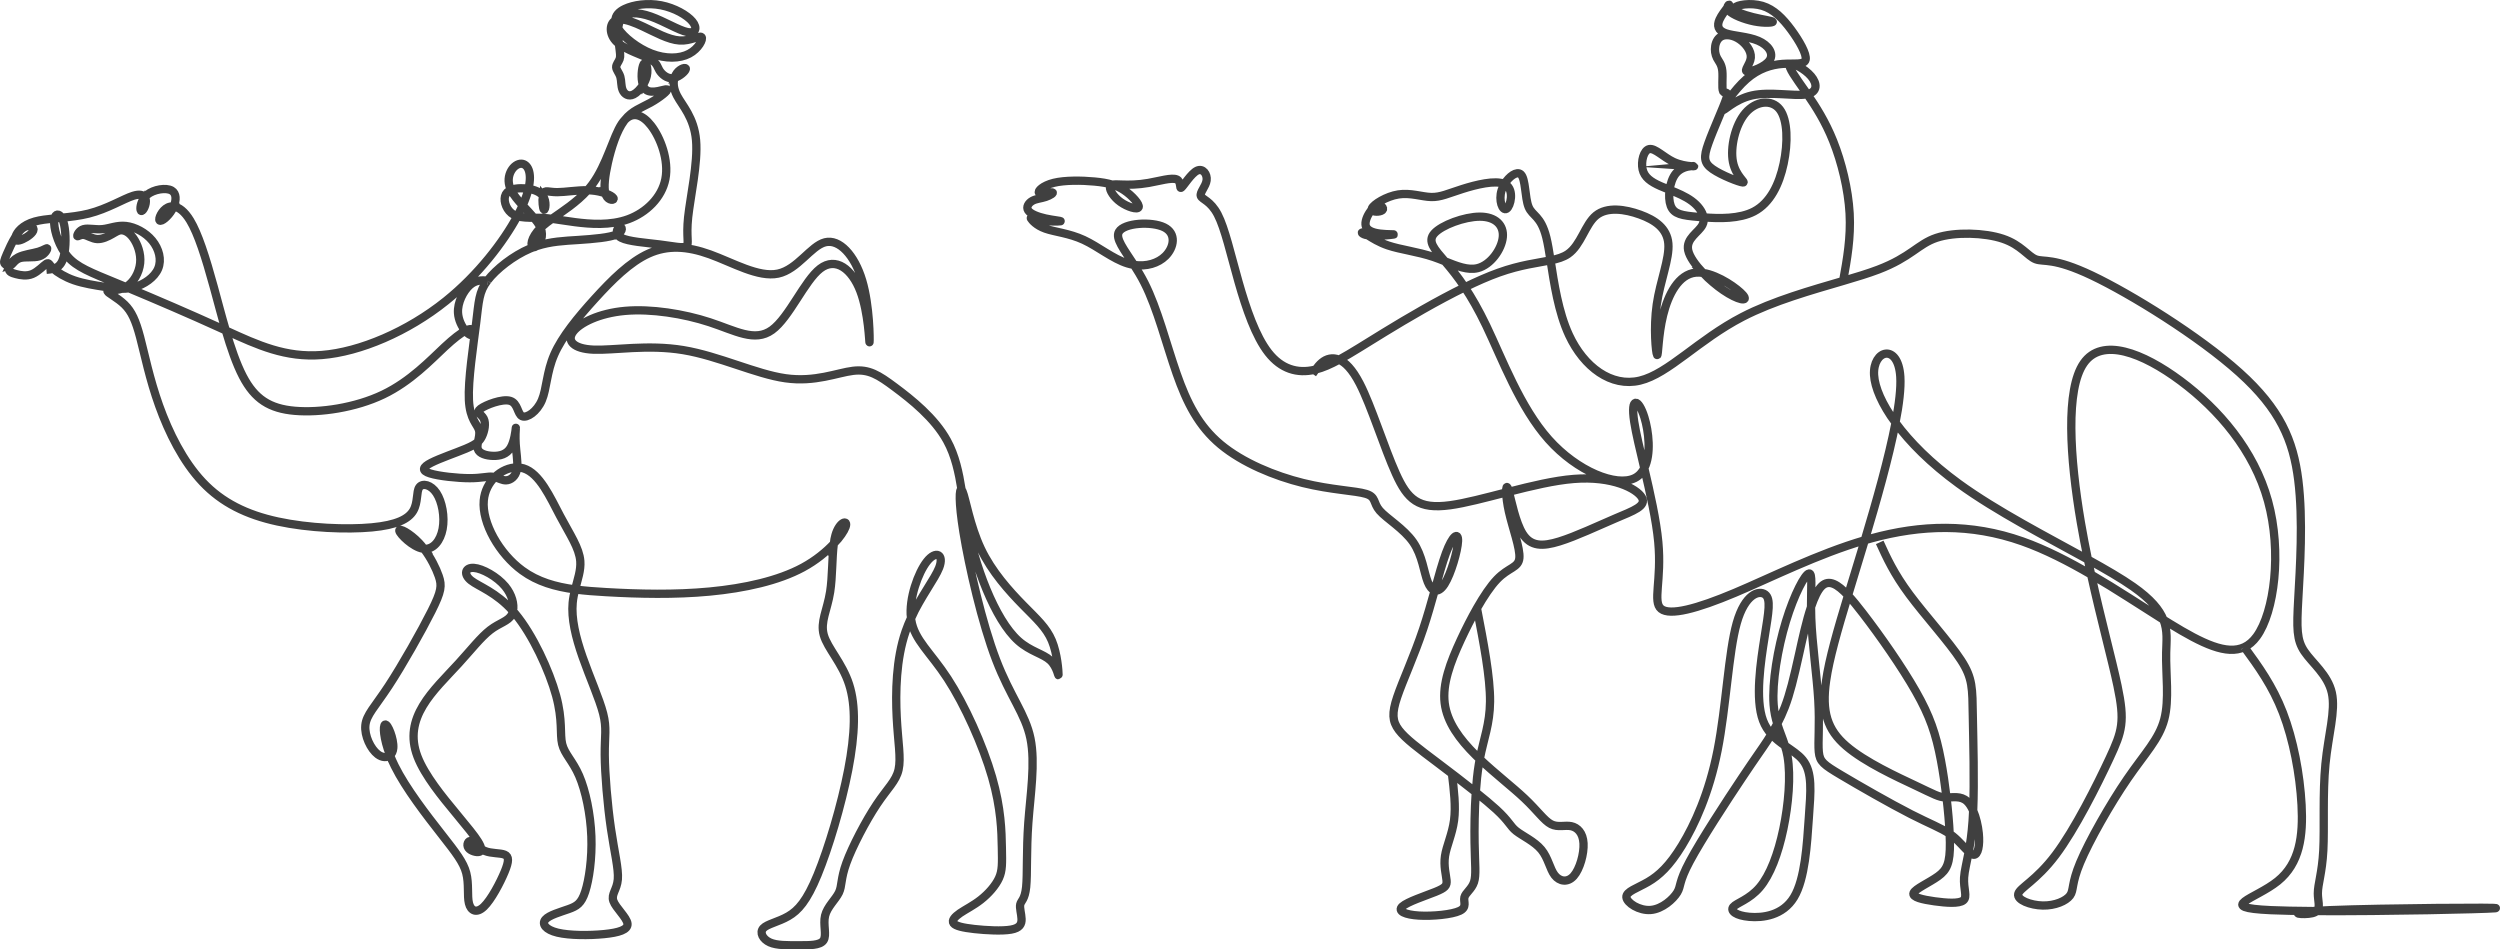 <svg width="603" height="229" viewBox="0 0 603 229" fill="none" xmlns="http://www.w3.org/2000/svg">
<path d="M541.33 156.073C541.334 156.078 541.338 156.083 541.341 156.088M541.341 156.088C544.745 160.749 548.141 165.411 550.639 171.891C553.14 178.378 554.736 186.691 555.138 194.142C555.534 201.599 554.736 208.205 549.38 212.529C544.023 216.854 534.103 218.902 547.724 219.531C550.364 219.652 553.888 219.719 557.878 219.747M541.341 156.088C537.119 158.072 531.257 155.282 523.39 150.449C522.875 150.132 522.352 149.807 521.82 149.475M541.341 156.088C542.44 155.572 543.428 154.732 544.311 153.521C548.588 147.658 550.411 133.085 547.046 120.849C543.682 108.606 535.134 98.706 525.957 91.878C516.78 85.05 506.974 81.289 502.589 87.608C498.199 93.926 499.224 110.319 501.905 126.03C502.421 129.049 502.997 132.043 503.604 134.971M557.878 219.747C558.176 219.749 558.476 219.751 558.78 219.753M557.878 219.747C558.179 219.726 558.503 219.705 558.849 219.684M557.878 219.747C550.973 220.234 555.624 220.766 557.699 220.268C558.191 220.151 558.538 219.976 558.78 219.753M558.78 219.753C575.356 219.844 599.191 219.299 601.76 219.076C605.011 218.788 574.343 219.016 561.915 219.531C560.735 219.58 559.719 219.631 558.849 219.684M558.78 219.753C558.804 219.73 558.827 219.707 558.849 219.684M558.849 219.684C559.681 218.806 559.066 217.249 559.066 215.488C559.066 213.212 560.092 210.595 560.38 205.126C560.668 199.664 560.206 191.351 560.896 184.295C561.58 177.234 563.403 171.43 562.437 167.105C561.466 162.781 557.705 159.936 555.827 157.145C553.944 154.354 553.944 151.623 554.346 144.393C554.742 137.164 555.546 125.437 554.346 115.818C553.146 106.199 549.955 98.682 540.155 89.859C530.354 81.037 513.937 70.909 504.587 66.465C495.236 62.027 492.956 63.278 491.019 62.542C489.082 61.799 487.486 59.068 483.096 57.588C478.705 56.109 471.526 55.881 467.081 57.361C462.637 58.84 460.921 62.027 452.998 65.045C450.648 65.94 447.753 66.82 444.564 67.759M444.564 67.759C436.997 69.986 427.777 72.546 420.279 76.431C409.62 81.954 402.435 90.147 395.543 91.8C388.645 93.453 382.035 88.554 378.443 80.816C375.867 75.263 374.845 68.251 373.991 62.797M444.564 67.759C444.562 67.769 444.56 67.779 444.558 67.788M444.564 67.759C445.51 62.54 446.453 57.32 446.13 51.467C445.8 45.609 444.205 39.123 442.153 33.996C440.269 29.291 437.999 25.739 435.917 22.717M373.991 62.797C373.653 60.645 373.342 58.735 372.972 57.253C371.659 52.018 369.607 52.132 368.696 49.91C367.784 47.688 368.012 43.136 366.812 42.052C365.857 41.193 363.999 42.535 362.88 44.382M373.991 62.797C375.697 62.447 377.09 62.031 378.209 61.26C381.34 59.098 382.317 54.145 384.962 51.982C387.613 49.82 391.944 50.443 395.567 51.755C399.184 53.066 402.093 55.055 402.405 58.726C402.716 62.404 400.437 67.752 399.609 73.442C398.782 79.138 399.406 85.17 399.693 85.625C399.981 86.08 399.921 80.953 401.151 75.976C402.375 70.993 404.882 66.153 409.014 65.758C409.571 65.705 410.158 65.732 410.759 65.823M373.991 62.797C370.911 63.431 366.814 63.85 361.48 65.758C358.969 66.656 356.182 67.883 353.295 69.292M362.88 44.382C362.594 44.853 362.356 45.358 362.194 45.867C361.396 48.371 362.422 50.988 363.388 50.365C364.359 49.742 365.271 45.867 363.214 44.561C363.11 44.495 362.998 44.435 362.88 44.382ZM362.88 44.382C360.659 43.376 355.975 44.556 352.729 45.586C349.31 46.664 347.487 47.58 345.208 47.52C342.928 47.46 340.193 46.436 337.284 46.897C334.375 47.352 331.298 49.287 330.902 50.257C330.852 50.38 330.845 50.488 330.872 50.581M330.872 50.581C331.058 51.219 332.865 51.162 333.41 50.712C334.033 50.197 333.008 49.173 331.814 49.802C331.502 49.964 331.178 50.239 330.872 50.581ZM330.872 50.581C330.003 51.553 329.277 53.072 329.361 54.127C329.475 55.552 331.07 56.121 332.894 56.349C334.717 56.576 336.768 56.462 336.085 56.576C335.401 56.69 331.982 57.031 330.159 56.804C330.092 56.795 330.027 56.786 329.964 56.776M329.964 56.776C328.32 56.519 328.139 55.794 328.959 56.181C329.205 56.294 329.54 56.507 329.964 56.776ZM329.964 56.776C331.018 57.447 332.621 58.469 334.777 59.2C337.8 60.224 341.903 60.679 345.777 61.991C346.698 62.302 347.606 62.662 348.498 63.019M348.498 63.019C351.358 64.163 354.049 65.275 356.436 64.668C359.573 63.871 362.194 60.116 362.476 57.211C362.764 54.306 360.706 52.258 356.946 52.258C353.185 52.258 347.715 54.306 345.945 56.301C344.231 58.233 346.002 60.109 348.498 63.019ZM348.498 63.019C348.578 63.112 348.659 63.207 348.74 63.302C350.086 64.88 351.612 66.759 353.295 69.292M353.295 69.292C354.891 71.693 356.628 74.681 358.487 78.557C362.308 86.523 366.638 98.251 373.536 105.995C380.434 113.733 389.893 117.495 394.283 115.327C395.321 114.815 396.076 113.973 396.604 112.926M353.295 69.292C346.656 72.533 339.493 76.739 333.949 80.133C329.378 82.928 325.91 85.172 322.979 86.763M396.604 112.926C398.312 109.545 397.667 104.029 396.622 100.641C395.255 96.202 393.204 95.406 394.169 101.725C394.585 104.442 395.56 108.474 396.604 112.926ZM396.604 112.926C397.989 118.828 399.496 125.467 399.981 130.755C400.839 140.033 398.554 145.154 400.665 146.861C402.776 148.568 409.272 146.861 418.449 142.992C427.211 139.298 438.418 133.627 449.782 130.301M449.782 130.301C450.32 130.144 450.858 129.991 451.396 129.845C463.308 126.599 475.28 126.144 487.822 130.582C493.337 132.533 498.961 135.432 504.376 138.585M449.782 130.301C452.558 121.026 455.583 110.422 457.204 101.966M449.782 130.301C449.656 130.723 449.53 131.142 449.405 131.558C448.098 135.907 446.862 139.918 445.745 143.605M504.376 138.585C510.637 142.231 516.616 146.218 521.82 149.475M504.376 138.585C504.115 137.394 503.857 136.188 503.604 134.971M504.376 138.585C506.757 149.444 509.413 159.121 510.741 165.416C512.564 174.065 511.88 176.341 508.857 182.834C505.834 189.32 500.478 200.023 495.805 206.228C491.133 212.434 487.138 214.14 486.796 215.62C486.455 217.099 489.759 218.351 492.722 218.411C495.686 218.471 498.307 217.327 499.278 216.021C500.25 214.71 499.566 213.23 501.731 208.055C503.897 202.874 508.917 193.992 513.134 187.847C517.35 181.702 520.769 178.288 522.023 173.502C523.276 168.723 522.365 162.571 522.479 157.397C522.539 154.644 522.889 152.166 521.82 149.475M521.82 149.475C520.877 147.1 518.828 144.559 514.501 141.518C511.68 139.536 507.888 137.34 503.604 134.971M503.604 134.971C493.876 129.592 481.614 123.323 472.431 116.644C465.692 111.743 460.612 106.619 457.204 101.966M457.204 101.966C453.924 97.488 452.194 93.446 452.026 90.459C451.684 84.367 457.838 82.66 458.354 90.86C458.527 93.616 458.062 97.49 457.204 101.966ZM445.745 143.605C443.162 152.132 441.21 158.929 440.456 164.177C439.376 171.687 440.744 176.018 445.302 179.941C449.861 183.87 457.616 187.398 462.061 189.5C466.505 191.608 467.645 192.291 469.24 192.345C469.325 192.348 469.412 192.349 469.499 192.349M445.745 143.605C443.213 140.889 441.139 139.718 439.43 141.345C438.449 142.279 437.586 144.137 436.819 146.41M445.745 143.605C446.839 144.779 448.019 146.241 449.291 147.891C453.508 153.36 458.756 160.87 462.115 166.788C465.48 172.706 466.961 177.036 468.155 183.409C468.671 186.154 469.135 189.28 469.499 192.349M469.499 192.349C471.053 192.349 472.969 191.906 474.429 193.255C475.004 193.785 475.507 194.593 475.927 195.548M469.499 192.349C469.872 195.489 470.141 198.569 470.258 201.122M475.927 195.548C476.632 197.154 477.101 199.176 477.278 200.994C477.566 203.899 477.104 206.288 476.024 206.174C475.692 206.14 475.301 205.868 474.853 205.458M475.927 195.548C475.89 196.417 475.845 197.251 475.79 198.041C475.577 201.104 475.215 203.504 474.853 205.458M475.927 195.548C476.23 188.348 475.951 178.811 475.844 172.771C475.73 165.997 475.844 163.608 472.995 159.223C470.146 154.839 464.328 148.466 460.567 143.399C456.807 138.332 455.097 134.577 453.388 130.822M474.853 205.458C473.843 204.533 472.547 202.901 471.01 201.676C470.766 201.482 470.516 201.299 470.258 201.122M474.853 205.458C474.347 208.189 473.84 210.051 473.739 211.643C473.565 214.38 474.591 216.315 473.565 217.165C472.539 218.016 469.462 217.788 466.613 217.393C463.764 216.991 461.143 216.422 461.545 215.398C461.941 214.374 465.36 212.889 467.471 211.355C469.582 209.816 470.38 208.229 470.32 203.216C470.313 202.571 470.292 201.869 470.258 201.122M470.258 201.122C468.16 199.689 465.486 198.712 460.921 196.382C455.793 193.764 448.265 189.44 444.049 186.93C439.832 184.421 438.92 183.744 438.692 181.348C438.465 178.959 438.92 174.862 438.578 168.944C438.237 163.027 437.097 155.282 436.869 149.077C436.835 148.15 436.821 147.258 436.819 146.41M436.819 146.41C436.808 141.585 437.18 138.223 436.353 138.32C435.382 138.434 432.76 143.327 430.769 149.874C428.772 156.42 427.404 164.614 427.8 169.968C427.934 171.756 428.266 173.226 428.677 174.565M436.819 146.41C435.673 149.808 434.744 154.132 433.96 157.678C432.647 163.596 431.735 167.351 430.481 170.597C429.931 172.021 429.313 173.347 428.677 174.565M428.677 174.565C429.245 176.413 429.965 178.012 430.53 179.854M428.677 174.565C428.207 175.466 427.727 176.308 427.258 177.086M430.53 179.854C430.781 180.671 431.002 181.536 431.165 182.492C431.963 187.158 431.393 193.992 430.139 199.969C428.886 205.947 426.948 211.068 424.441 214.027C421.934 216.986 418.857 217.782 418.059 218.752C417.262 219.723 418.743 220.861 421.934 221.142C425.125 221.424 430.025 220.861 432.706 216.417C435.382 211.978 435.843 203.665 436.293 197.232C436.749 190.8 437.205 186.248 434.812 183.289C433.76 181.989 432.159 180.997 430.53 179.854ZM430.53 179.854C429.394 179.056 428.244 178.185 427.258 177.086M427.258 177.086C426.438 176.172 425.732 175.101 425.239 173.784C423.302 168.603 424.669 159.613 425.635 153.575C426.601 147.544 427.176 144.471 425.749 143.387C424.321 142.309 420.902 143.214 418.905 150.275C416.914 157.337 416.338 170.537 414.287 180.953C412.235 191.369 408.696 198.993 405.679 203.946C402.656 208.9 400.149 211.176 397.528 212.709C394.907 214.248 392.172 215.045 392.286 216.41C392.4 217.776 395.363 219.711 398.158 219.483C400.953 219.256 403.574 216.866 404.54 215.273C405.512 213.679 404.828 212.883 407.563 207.762C410.298 202.641 416.452 193.189 420.105 187.727C423.751 182.265 424.891 180.785 426.259 178.677C426.581 178.181 426.917 177.65 427.258 177.086ZM435.917 22.717C435.733 22.45 435.55 22.187 435.37 21.927C433.144 18.741 431.207 16.123 431.747 15.578C432.293 15.039 435.31 16.573 436.851 18.399C438.327 20.143 438.439 22.151 435.917 22.717ZM435.917 22.717C435.806 22.742 435.689 22.765 435.567 22.784C432.688 23.239 426.876 22.041 422.576 23.011C418.269 23.982 415.48 27.108 415.48 26.539C415.48 25.97 418.275 21.7 421.208 19.112C424.141 16.525 427.218 15.614 429.983 15.411C432.748 15.213 435.202 15.722 435.514 14.386C435.825 13.045 434.002 9.858 432.011 7.157C430.013 4.456 427.848 2.234 425.059 1.407C422.264 0.581 418.845 1.15 418.389 1.893C417.933 2.629 420.441 3.546 422.834 4.139C425.227 4.738 427.506 5.019 427.59 5.247C427.674 5.474 425.569 5.648 423.116 5.163C420.662 4.678 417.867 3.54 417.016 2.575C416.758 2.284 416.676 2.008 416.681 1.777M416.681 1.777C416.695 1.24 417.184 0.942 417.046 1.24C416.995 1.348 416.862 1.535 416.681 1.777ZM416.681 1.777C416.15 2.49 415.206 3.679 414.736 4.738C414.113 6.163 414.341 7.355 416.218 8.014C418.101 8.667 421.634 8.78 424.087 9.835C426.534 10.889 427.902 12.877 426.852 14.5C425.797 16.123 422.324 17.375 421.412 17.232C420.501 17.088 422.15 15.555 422.294 13.901C422.438 12.254 421.07 10.487 419.583 9.487C418.101 8.493 416.506 8.265 415.45 8.661C414.395 9.056 413.879 10.086 413.711 11.11C413.543 12.134 413.711 13.159 414.137 13.985C414.563 14.812 415.246 15.435 415.42 17.058C415.594 18.681 415.246 21.298 415.618 22.035C415.99 22.778 417.076 21.64 416.392 23.742C415.708 25.85 413.255 31.199 412.061 34.559C410.862 37.919 410.922 39.285 413.087 40.794C415.252 42.303 419.529 43.95 420.381 44.01C421.238 44.07 418.671 42.531 417.987 39.057C417.304 35.589 418.503 30.181 421.01 27.246C423.518 24.317 427.338 23.856 429.276 26.389C431.213 28.923 431.273 34.445 430.217 39.452C429.156 44.459 426.99 48.958 423.062 51.006C419.557 52.833 414.641 52.716 410.891 52.427M410.891 52.427C410.437 52.392 410 52.355 409.584 52.318C405.733 51.976 403.742 51.695 402.974 49.616C402.602 48.616 402.516 47.2 402.705 45.792M410.891 52.427C410.661 51.038 409.565 49.606 408.049 48.484C406.511 47.347 404.541 46.531 402.705 45.792M410.891 52.427C410.994 53.049 410.924 53.662 410.64 54.234C409.722 56.085 406.591 57.505 407.191 60.38C407.518 61.945 408.95 63.94 410.759 65.823M402.705 45.792C402.908 44.274 403.431 42.764 404.258 41.788C405.319 40.537 406.885 40.169 407.823 40.08M402.705 45.792C401.919 45.475 401.159 45.174 400.467 44.867C398.164 43.843 396.622 42.758 396.197 40.854C395.771 38.943 396.455 36.212 397.822 35.955C399.19 35.697 401.241 37.913 403.604 39.027C405.161 39.761 406.857 40.012 407.823 40.08M407.823 40.08C408.295 40.035 408.608 40.061 408.619 40.081C408.629 40.102 408.324 40.115 407.823 40.08ZM410.759 65.823C412.272 67.399 414.048 68.896 415.66 69.999C419.193 72.418 421.928 72.927 420.417 71.166C419.109 69.643 414.622 66.411 410.759 65.823ZM322.979 86.763C320.894 87.895 319.082 88.697 317.337 89.133M322.979 86.763C324.456 87.387 326.159 89.018 327.969 92.519C330.788 97.987 333.871 108.008 336.69 114.237C339.51 120.466 342.077 122.915 349.772 121.861C353.429 121.363 358.244 120.072 363.29 118.776M322.979 86.763C322.152 86.413 321.395 86.38 320.73 86.511C319.274 86.803 318.258 87.882 317.337 89.133M317.337 89.133C317.268 89.15 317.2 89.167 317.131 89.183C312.884 90.177 309.01 88.985 305.933 85.056C302.856 81.127 300.576 74.467 298.723 67.95C296.87 61.434 295.448 55.061 293.709 51.731C291.969 48.401 289.918 48.113 289.636 47.263C289.348 46.406 290.836 44.987 291.034 43.507C291.232 42.028 290.152 40.489 288.724 41.171C287.297 41.854 285.533 44.759 284.964 45.238C284.394 45.723 285.018 43.789 283.824 43.274C282.63 42.758 279.607 43.669 277.01 44.124C274.419 44.579 272.254 44.579 270.598 44.519C269.623 44.487 268.823 44.433 268.316 44.553M317.337 89.133C317.086 89.474 316.841 89.828 316.597 90.183M268.316 44.553C267.965 44.636 267.754 44.803 267.719 45.118C267.635 45.891 268.601 47.538 270.281 48.736C271.96 49.934 274.359 50.671 274.641 49.988C274.929 49.305 273.106 47.197 271.138 45.891C270.251 45.3 269.336 44.871 268.316 44.553ZM268.316 44.553C267.073 44.165 265.676 43.941 263.983 43.783C260.906 43.495 256.857 43.441 254.182 44.094C251.501 44.753 250.193 46.119 250.619 46.514C251.045 46.915 253.21 46.34 253.78 46.4C254.35 46.46 253.324 47.143 252.215 47.508C251.105 47.88 249.905 47.933 248.994 48.449C248.082 48.964 247.452 49.928 247.998 50.754C248.538 51.581 250.247 52.264 252.161 52.689C254.074 53.114 256.179 53.288 255.783 53.372C255.382 53.456 252.479 53.456 250.739 53.174C249 52.893 248.43 52.318 248.658 52.689C248.886 53.06 249.911 54.366 252.161 55.163C254.41 55.959 257.889 56.247 261.391 57.87C264.894 59.493 268.433 62.452 271.966 63.536C272.483 63.695 273.001 63.813 273.514 63.893M273.514 63.893C276.504 64.358 279.341 63.514 281.113 61.745C283.188 59.673 283.818 56.313 280.801 54.827C277.778 53.348 271.108 53.749 269.885 55.911C268.974 57.52 271.076 60.108 273.514 63.893ZM273.514 63.893C274.352 65.194 275.23 66.638 276.039 68.232C279.206 74.467 281.311 83.002 283.794 90.087C286.271 97.173 289.126 102.809 294.422 107.223C299.725 111.637 307.48 114.824 314.288 116.501C321.096 118.178 326.968 118.351 329.475 119.118C331.982 119.885 331.13 121.25 332.78 123.161C334.435 125.071 338.598 127.515 340.847 130.761C343.096 134.008 343.438 138.045 344.38 140.38C344.824 141.482 345.4 142.202 346.049 142.397M346.049 142.397C346.778 142.615 347.598 142.173 348.429 140.866C350 138.392 351.595 132.81 351.679 130.504C351.763 128.198 350.342 129.168 348.77 133.379C347.922 135.651 347.036 138.869 346.049 142.397ZM346.049 142.397C345.208 145.406 344.295 148.641 343.27 151.707C341.045 158.367 338.31 164.231 337.002 168.13C335.689 172.029 335.803 173.963 337.398 176.072C338.994 178.18 342.071 180.456 346.749 183.984C349.579 186.12 352.995 188.718 355.959 191.085M355.959 191.085C357.89 192.627 359.628 194.071 360.886 195.226C364.077 198.155 364.191 199.239 365.703 200.437C367.214 201.635 370.117 202.94 371.773 204.935C373.422 206.929 373.824 209.6 374.994 211.11C376.163 212.619 378.101 212.961 379.582 211.284C381.064 209.606 382.089 205.905 381.945 203.401C381.807 200.898 380.494 199.586 378.982 199.275C377.471 198.963 375.761 199.646 374.112 198.79C372.457 197.933 370.861 195.543 367.694 192.555C364.799 189.817 360.585 186.577 356.919 183.101M355.959 191.085C356.122 188.71 356.359 186.395 356.694 184.361C356.765 183.929 356.84 183.51 356.919 183.101M355.959 191.085C355.664 195.388 355.614 199.889 355.668 203.27C355.752 208.522 356.094 211.08 355.524 212.787C354.954 214.494 353.473 215.35 353.215 216.428C352.957 217.507 353.929 218.818 352.075 219.699C350.222 220.579 345.549 221.034 342.245 220.837C338.94 220.639 337.002 219.783 338.226 218.645C339.45 217.507 343.84 216.081 346.233 215.117C348.626 214.146 349.028 213.637 348.908 212.326C348.794 211.014 348.171 208.912 348.536 206.462C348.908 204.018 350.276 201.227 350.72 197.861C351.164 194.495 350.69 190.554 350.21 186.613M356.919 183.101C356.583 182.782 356.252 182.461 355.926 182.139C352.051 178.3 349.028 174.197 348.458 169.591C347.889 164.979 349.766 159.858 352.363 154.276C353.544 151.736 354.874 149.101 356.238 146.707M356.919 183.101C357.884 178.098 359.349 174.691 359.399 169.232C359.453 163.332 357.848 155.035 356.243 146.73L356.238 146.707M356.238 146.707C357.869 143.847 359.55 141.331 361.084 139.734C363.909 136.805 366.243 136.972 366.471 134.613C366.698 132.247 364.821 127.353 363.933 123.37C363.52 121.516 363.324 119.86 363.29 118.776M356.238 146.707L356.238 146.705M363.29 118.776C363.252 117.531 363.428 117.043 363.735 117.878C363.802 118.062 363.875 118.308 363.955 118.606M363.29 118.776C363.511 118.719 363.733 118.662 363.955 118.606M363.955 118.606C364.557 120.854 365.557 126.009 367.268 128.749C369.206 131.851 372.055 131.852 376.103 130.6C380.152 129.348 385.394 126.844 389.671 125.024C393.947 123.203 397.252 122.065 395.999 119.956C394.745 117.854 388.933 114.776 379.612 115.518C374.914 115.89 369.327 117.232 363.955 118.606ZM117.582 67.677C117.577 67.676 117.572 67.676 117.567 67.676M117.567 67.676C116.135 67.589 114.703 67.513 113.252 68.843C111.796 70.177 110.315 72.929 110.474 75.487C110.577 77.181 111.4 78.787 112.235 79.788M117.567 67.676C115.499 70.406 115.498 72.629 114.838 77.959C114.178 83.293 112.861 91.755 113.102 96.506C113.348 101.257 115.152 102.298 115.533 103.753C115.763 104.621 115.485 105.636 115.297 106.565M117.567 67.676C117.571 67.671 117.574 67.667 117.578 67.662C119.661 64.92 123.822 61.663 127.815 59.967C128.099 59.846 128.382 59.733 128.664 59.628M112.235 79.788C112.66 80.297 113.088 80.65 113.426 80.778C114.424 81.159 114.631 79.564 113.7 79.395C113.364 79.332 112.879 79.455 112.235 79.788ZM112.235 79.788C111.097 80.377 109.462 81.622 107.272 83.659C103.844 86.849 99.055 91.981 92.391 95.171C85.727 98.361 77.191 99.609 71.12 99.088C65.049 98.568 61.442 96.279 58.558 90.733C57.01 87.75 55.672 83.824 54.459 79.71M54.459 79.71C53.416 76.175 52.465 72.502 51.551 69.17C49.574 61.957 47.771 56.343 45.861 53.187C44.512 50.958 43.113 49.96 41.895 49.808M54.459 79.71C62.216 83.266 68.89 86.317 77.606 85.63C86.836 84.903 98.351 79.978 107.547 72.596C115.324 66.349 121.439 58.344 124.777 52.144M54.459 79.71C54.001 79.501 53.541 79.29 53.075 79.077C45.812 75.762 37.476 72.19 31.113 69.536M41.895 49.808C41.388 49.745 40.912 49.829 40.484 50.031C39.028 50.725 38.126 52.806 38.507 53.187C38.888 53.568 40.557 52.252 41.526 50.551C41.664 50.31 41.788 50.06 41.895 49.808ZM41.895 49.808C42.542 48.286 42.582 46.66 41.42 45.974C40.069 45.179 37.084 45.661 35.488 46.981C35.268 47.162 35.075 47.36 34.905 47.566M34.905 47.566C33.845 48.857 33.728 50.503 33.998 50.831C34.307 51.212 35.146 49.824 35.18 48.643C35.191 48.24 35.11 47.861 34.905 47.566ZM34.905 47.566C34.51 46.999 33.657 46.743 32.127 47.222C29.803 47.949 25.916 50.378 21.374 51.52C19.258 52.052 16.998 52.307 14.861 52.518M14.861 52.518C14.276 52.576 13.7 52.631 13.138 52.687M14.861 52.518C14.219 51.446 13.394 51.521 13.138 52.687M14.861 52.518C15.02 52.783 15.168 53.118 15.293 53.525C15.848 55.328 15.959 58.526 15.575 60.906M13.138 52.687C11.348 52.867 9.709 53.062 8.397 53.428C5.349 54.278 4.065 56.054 3.759 57.066M13.138 52.687C13.106 52.834 13.082 52.997 13.07 53.178C12.945 54.942 13.812 58.325 15.575 60.906M3.759 57.066C3.741 57.127 3.726 57.185 3.715 57.24C3.507 58.213 4.337 58.213 5.484 57.693C6.632 57.172 8.088 56.131 8.088 55.336C8.088 54.541 6.632 53.987 5.21 55.235C4.713 55.67 4.221 56.325 3.759 57.066ZM3.759 57.066C2.898 58.447 2.144 60.127 1.67 61.234C0.942 62.935 0.874 63.277 1.149 63.624C1.383 63.919 1.87 64.213 2.351 64.083M2.351 64.083C2.436 64.06 2.522 64.023 2.605 63.971C3.16 63.624 3.647 62.583 4.896 62.236C6.145 61.889 8.161 62.236 9.477 61.822C10.794 61.403 11.421 60.227 11.387 59.952C11.353 59.673 10.659 60.299 9.27 60.714C7.881 61.128 5.798 61.335 4.38 62.063C3.353 62.59 2.665 63.391 2.351 64.083ZM2.351 64.083C2.232 64.346 2.166 64.594 2.157 64.805C2.123 65.571 2.818 65.846 3.893 66.12C4.968 66.395 6.425 66.674 7.814 66.086C9.202 65.499 10.519 64.043 11.179 63.624C11.84 63.21 11.84 63.831 12.776 64.732C12.808 64.763 12.841 64.794 12.875 64.826M12.875 64.826C13.844 65.713 15.665 66.841 17.878 67.609C20.168 68.404 22.873 68.823 25.338 69.204L25.368 69.209C26.756 69.423 28.066 69.626 29.369 69.642M12.875 64.826C13.836 64.561 14.677 63.977 15.192 62.506C15.351 62.047 15.479 61.502 15.575 60.906M12.875 64.826C12.341 64.973 11.771 65.022 11.199 65.07M29.369 69.642C29.95 69.649 30.529 69.619 31.113 69.536M29.369 69.642C29.671 69.547 29.972 69.428 30.261 69.276C30.294 69.259 30.327 69.241 30.36 69.223M29.369 69.642C27.673 70.171 25.926 69.922 25.926 70.245C25.926 70.625 28.356 71.806 30.054 73.468C31.751 75.136 32.725 77.28 33.801 81.337C34.876 85.394 36.057 91.355 38.382 97.841C40.706 104.326 44.173 111.328 48.861 116.286C53.543 121.244 59.445 124.154 66.973 125.783C74.5 127.412 83.663 127.759 89.662 127.205C95.665 126.65 98.51 125.195 99.687 123.181C100.864 121.167 100.381 118.603 101.143 117.529C101.91 116.454 103.921 116.874 105.271 118.917C106.626 120.96 107.321 124.636 106.761 127.585C106.23 130.411 104.551 132.565 102.273 132.374M31.113 69.536C31.533 69.477 31.956 69.391 32.383 69.271C34.741 68.611 37.239 66.949 38.145 64.8C39.047 62.651 38.353 60.015 36.723 58.039C35.093 56.064 32.528 54.744 30.377 54.503C28.226 54.262 26.49 55.09 24.754 55.264C23.018 55.437 21.282 54.951 20.173 55.264C19.064 55.577 18.577 56.685 18.644 56.926C18.712 57.172 19.339 56.546 20.207 56.652C21.075 56.758 22.184 57.587 23.433 57.659C24.682 57.731 26.071 57.037 27.04 56.478C28.014 55.924 28.569 55.51 29.364 55.543C30.16 55.577 31.201 56.064 32.171 57.452C33.145 58.839 34.047 61.128 33.801 63.484C33.559 65.8 32.218 68.185 30.36 69.223M31.113 69.536C30.859 69.43 30.608 69.326 30.36 69.223M30.36 69.223C29.669 68.936 29.005 68.661 28.371 68.399C21.812 65.696 18.48 64.448 16.262 61.812C16.02 61.525 15.791 61.221 15.575 60.906M102.273 132.374C102.174 132.366 102.074 132.354 101.973 132.336C99.542 131.922 96.49 128.867 96.316 128.038C96.143 127.205 98.848 128.592 101.071 130.949C101.49 131.394 101.892 131.873 102.273 132.374ZM102.273 132.374C103.912 134.527 105.176 137.073 105.826 138.957C106.626 141.279 106.486 142.595 104.09 147.38C101.693 152.164 97.044 160.414 93.717 165.478C90.385 170.538 88.374 172.412 88.128 174.942C87.882 177.471 89.411 180.661 91.113 181.943C92.189 182.753 93.333 182.803 94.073 182.178M94.073 182.178C94.503 181.814 94.796 181.223 94.86 180.42C95.034 178.238 93.505 174.494 92.883 174.768C92.359 175.002 92.468 178.036 94.073 182.178ZM94.073 182.178C94.39 182.997 94.766 183.86 95.207 184.752C97.879 190.159 102.942 196.678 106.414 201.116L106.616 201.374C109.959 205.646 111.771 207.962 112.451 210.546C113.146 213.181 112.659 216.092 113.112 217.894C113.561 219.696 114.949 220.39 116.719 218.689C118.489 216.988 120.64 212.897 121.715 210.3C122.79 207.703 122.79 206.59 121.715 206.142C120.64 205.694 118.489 205.901 116.926 205.241C116.616 205.109 116.328 204.944 116.062 204.761M116.062 204.761C114.988 204.027 114.25 203.017 113.667 202.851C112.938 202.643 112.451 203.752 112.972 204.513C113.493 205.274 115.022 205.693 115.678 205.448C115.968 205.342 116.09 205.108 116.062 204.761ZM116.062 204.761C116.026 204.319 115.747 203.694 115.263 202.918C114.395 201.53 112.871 199.661 109.886 196.052L109.803 195.951C106.819 192.348 102.443 187.065 100.69 182.459C98.92 177.814 99.822 173.862 102.006 170.22C104.191 166.577 107.663 163.252 110.609 160.028C113.556 156.805 115.986 153.682 118.243 151.948C120.5 150.213 122.578 149.866 123.412 148.276C123.551 148.012 123.654 147.714 123.722 147.389M123.722 147.389C124.065 145.752 123.5 143.442 121.85 141.443C119.873 139.053 116.333 137.111 114.289 136.972C112.244 136.832 111.69 138.499 113.628 140.022C115.491 141.486 119.651 142.818 123.722 147.389ZM123.722 147.389C123.897 147.585 124.072 147.788 124.247 147.996C128.481 153.056 132.502 161.792 134.137 167.791C135.767 173.79 135.005 177.047 135.593 179.471C136.187 181.9 138.125 183.495 139.688 187.099C141.25 190.703 142.427 196.321 142.634 201.694C142.841 207.067 142.079 212.198 141.144 215.075C140.208 217.952 139.099 218.578 137.156 219.272C135.212 219.966 132.435 220.727 131.533 221.802C130.631 222.876 131.601 224.264 134.484 224.958C137.368 225.652 142.152 225.652 145.691 225.305C149.231 224.958 151.521 224.264 151.348 222.775C151.174 221.286 148.536 218.997 147.948 217.335C147.355 215.668 148.816 214.632 149.023 212.097C149.231 209.568 148.189 205.544 147.355 199.825C146.521 194.105 145.899 186.684 145.865 182.073C145.831 177.462 146.386 175.66 145.484 172.123C144.582 168.586 142.219 163.319 140.522 158.462C138.819 153.61 137.783 149.172 138.13 145.39C138.233 144.266 138.459 143.2 138.72 142.174M138.72 142.174C139.335 139.751 140.14 137.551 139.967 135.333C139.726 132.177 137.503 128.987 135.111 124.482C132.719 119.972 130.149 114.151 126.262 112.971C125.774 112.823 125.265 112.748 124.748 112.742M138.72 142.174C133.964 141.535 129.68 140.325 125.983 137.622C120.432 133.565 116.198 126.144 116.685 120.704C116.89 118.418 117.926 116.48 119.348 115.089M138.72 142.174C141.103 142.495 143.606 142.672 146.212 142.821C154.019 143.274 162.762 143.482 171.191 142.682C179.621 141.882 187.741 140.08 193.639 136.89C196.808 135.176 199.337 133.061 201.111 131.164M124.748 112.742C122.874 112.718 120.886 113.584 119.348 115.089M124.748 112.742C124.728 112.959 124.698 113.166 124.657 113.361C124.314 114.99 123.133 115.823 122.057 115.857C121.143 115.886 120.305 115.339 119.348 115.089M124.748 112.742C124.892 111.153 124.501 109.037 124.382 107.082C124.271 105.333 124.377 103.713 124.41 103.295M119.348 115.089C119.18 115.045 119.008 115.01 118.831 114.99C117.655 114.85 116.266 115.337 113.315 115.337C110.363 115.337 105.855 114.855 103.738 114.195C101.621 113.534 101.896 112.701 103.979 111.626C106.062 110.552 109.949 109.236 112.341 108.229C113.775 107.627 114.673 107.136 115.297 106.565M201.111 131.164C202.639 129.531 203.607 128.061 203.944 127.147C204.672 125.171 202.454 125.798 201.514 129.089C201.34 129.698 201.211 130.399 201.111 131.164ZM201.111 131.164C200.671 134.534 200.797 139.16 200.231 142.749C199.536 147.153 197.8 149.996 198.702 153.186C199.604 156.376 203.143 159.913 204.807 165.078C206.471 170.244 206.263 177.038 204.6 185.639C202.936 194.24 199.811 204.638 197.207 210.979C194.608 217.325 192.525 219.614 190.128 220.997C187.736 222.385 185.026 222.867 184.091 223.908C183.155 224.948 183.989 226.543 185.687 227.305C187.389 228.066 189.955 227.998 192.559 227.998C195.163 227.998 197.8 228.066 198.63 226.818C199.464 225.57 198.49 223.006 199.011 220.853C199.532 218.703 201.542 216.969 202.343 215.306C203.139 213.639 202.724 212.049 204.147 208.132C205.569 204.214 208.829 197.974 211.467 194.023C214.1 190.072 216.115 188.405 216.737 185.634C217.364 182.859 216.598 178.98 216.289 173.014C215.98 167.049 216.115 159.007 218.44 152.28C218.819 151.183 219.256 150.12 219.728 149.097M219.728 149.097C222.149 143.847 225.477 139.621 226.527 136.924C227.776 133.7 225.76 132.659 223.575 135.435C221.464 138.117 219.185 144.357 219.728 149.097ZM219.728 149.097C219.747 149.26 219.769 149.422 219.795 149.582C220.557 154.367 224.443 157.349 228.571 163.69C232.699 170.032 237.073 179.741 239.291 187.436C241.477 195.02 241.579 200.653 241.646 204.366L241.649 204.527C241.717 208.238 241.789 209.972 240.955 211.808C240.12 213.644 238.389 215.586 236.581 217.007C234.773 218.429 232.906 219.33 231.585 220.231C230.269 221.132 229.502 222.033 229.989 222.693C230.476 223.353 232.212 223.768 235.019 224.081C237.825 224.394 241.717 224.601 243.867 224.221C246.018 223.84 246.433 222.872 246.399 221.657C246.365 220.443 245.878 218.988 246.086 218.12C246.293 217.253 247.195 216.974 247.508 213.962C247.822 210.946 247.542 205.192 248.029 198.466C248.516 191.739 249.765 184.044 248.55 178.112C247.335 172.185 243.655 168.022 240.255 159.147C236.856 150.271 233.736 136.683 232.381 128.327C231.186 120.933 231.373 117.64 231.937 118.157M231.937 118.157C232.01 118.224 232.09 118.355 232.173 118.55C232.902 120.251 233.943 126.766 236.581 132.346C239.219 137.926 243.453 142.576 246.746 145.939C250.045 149.302 252.403 151.384 253.719 154.535C255.036 157.691 255.315 161.917 255.315 162.717C255.315 163.517 255.04 160.881 253.338 159.286C251.641 157.691 248.516 157.137 245.637 154.574C242.758 152.005 240.121 147.433 237.936 142.161C235.752 136.89 234.016 130.929 232.94 124.656C232.572 122.508 232.281 120.323 231.937 118.157ZM231.937 118.157C231.276 113.997 230.417 109.908 228.431 106.283C225.413 100.77 219.79 96.332 215.836 93.388C211.881 90.439 209.591 88.984 205.776 89.437C201.962 89.89 196.614 92.246 189.468 91.239C182.321 90.232 173.371 85.866 164.797 84.445C156.228 83.023 148.04 84.546 143.15 84.339C138.26 84.132 136.659 82.19 138.222 80.041C139.784 77.892 144.5 75.535 150.783 74.981C157.062 74.427 164.903 75.675 171.148 77.718C177.393 79.761 182.041 82.609 186.208 79.593C190.369 76.576 194.049 67.701 197.829 64.79C201.61 61.88 205.497 64.93 207.508 70.197C209.519 75.463 209.658 82.956 209.731 82.537C209.798 82.122 209.798 73.801 207.961 67.662C206.124 61.523 202.444 57.572 199.011 58.439C195.577 59.307 192.385 64.993 187.664 65.995C182.943 67.002 176.703 63.325 171.22 61.35C165.737 59.374 161.016 59.099 156.474 61.143C151.926 63.186 147.557 67.556 143.463 72.061C139.369 76.567 135.555 81.212 133.679 85.515C131.808 89.813 131.875 93.764 130.694 96.54C129.513 99.315 127.087 100.91 125.939 100.389C124.792 99.869 124.931 97.233 123.027 96.679C121.117 96.125 117.163 97.653 115.914 98.587C114.665 99.527 116.121 99.869 116.676 100.982C117.23 102.09 116.883 103.965 116.261 105.247C116.011 105.761 115.716 106.181 115.297 106.565M115.297 106.565C115.17 107.193 115.084 107.782 115.224 108.258C115.571 109.439 117.307 109.925 118.971 109.959C120.635 109.993 122.231 109.578 123.166 107.983C124.069 106.453 124.358 103.84 124.41 103.295M124.41 103.295C124.419 103.183 124.423 103.157 124.415 103.237C124.414 103.253 124.412 103.272 124.41 103.295ZM128.664 59.628C128.913 59.535 129.16 59.447 129.408 59.365M128.664 59.628C127.83 59.506 127.977 57.359 130.39 54.975M128.664 59.628C128.669 59.628 128.674 59.629 128.678 59.63C128.882 59.654 129.142 59.559 129.408 59.365M129.408 59.365C132.825 58.231 136.133 58.098 139.437 57.885C143.251 57.639 147.07 57.297 148.773 56.536C148.819 56.515 148.863 56.494 148.906 56.473M129.408 59.365C130.281 58.73 131.214 57.029 130.39 54.975M148.906 56.473C150.447 55.712 150.039 54.599 149.467 54.768C149.049 54.891 148.544 55.695 148.906 56.473ZM148.906 56.473C149.054 56.791 149.346 57.104 149.848 57.365C151.584 58.266 155.818 58.545 159.112 58.96C162.405 59.374 164.768 59.933 165.53 59.413C166.292 58.892 165.462 57.297 165.978 52.407C166.499 47.521 168.37 39.339 167.888 33.826C167.406 28.314 164.556 25.471 163.307 23.076C162.417 21.373 162.337 19.897 162.68 18.775M162.68 18.775C162.817 18.322 163.024 17.927 163.273 17.598C164.141 16.456 165.53 16.109 165.424 16.663C165.327 17.168 163.992 18.422 162.68 18.775ZM162.68 18.775C162.552 18.809 162.425 18.835 162.299 18.85C160.876 19.024 159.628 17.916 159.039 16.942C158.451 15.969 158.518 15.14 156.575 14.133C154.791 13.208 151.312 12.142 149.276 10.553M149.276 10.553C149.094 10.411 148.924 10.265 148.768 10.114C146.858 8.279 146.998 5.778 148.353 4.983C148.38 4.967 148.407 4.952 148.434 4.937M149.276 10.553C149.142 9.48 149.006 8.129 149.108 6.895M149.276 10.553C149.29 10.665 149.304 10.774 149.318 10.88C149.559 12.789 149.699 13.55 149.457 14.244C149.216 14.938 148.589 15.559 148.623 16.22C148.657 16.88 149.351 17.573 149.631 18.542C149.906 19.515 149.771 20.759 150.186 21.732C150.6 22.705 151.574 23.399 152.823 22.773C153.576 22.395 154.428 21.542 155.079 20.506M148.434 4.937C148.788 4.752 149.218 4.674 149.711 4.682M148.434 4.937C148.438 5.496 148.632 6.112 149.043 6.79C149.064 6.825 149.086 6.86 149.108 6.895M148.434 4.937C148.425 3.752 149.27 2.829 150.706 2.145C152.823 1.137 156.223 0.656 159.449 1.277C162.675 1.899 165.728 3.633 167.01 5.195C168.293 6.756 167.811 8.144 165.761 7.724C163.712 7.31 160.105 5.089 156.951 3.98C153.793 2.872 151.087 2.872 149.906 4.395C149.836 4.486 149.771 4.582 149.711 4.682M149.711 4.682C151.128 4.708 153.059 5.453 155.152 6.438C158.031 7.787 161.224 9.594 163.895 9.767C166.567 9.941 168.717 8.486 169.205 8.939C169.692 9.387 168.51 11.743 166.22 12.957C163.929 14.172 160.529 14.239 157.13 12.924C153.786 11.63 150.438 8.989 149.108 6.895M149.711 4.682C149.353 5.287 149.177 6.065 149.108 6.895M155.079 20.506C155.508 19.822 155.849 19.059 156.016 18.301C156.43 16.393 155.741 14.523 155.22 15.526C154.813 16.313 154.512 18.853 155.079 20.506ZM155.079 20.506C155.237 20.968 155.464 21.36 155.775 21.626C157.197 22.84 160.389 21.385 160.876 21.558C161.364 21.732 159.14 23.534 156.888 24.782C154.707 25.988 152.494 26.677 150.719 28.911M150.719 28.911C150.658 28.988 150.598 29.067 150.538 29.148C148.734 31.576 147.413 35.734 146.617 39.271C145.899 42.443 145.604 45.111 146 46.629M150.719 28.911C152.665 26.884 154.967 27.622 157.023 30.261C159.348 33.243 161.364 38.65 160.496 43.16C159.632 47.665 155.881 51.269 151.545 52.864C147.205 54.455 142.282 54.04 138.742 53.592C136.431 53.296 134.712 52.986 133.13 52.778M150.719 28.911C150.466 29.175 150.218 29.486 149.978 29.846C147.895 32.969 146.371 39.763 142.832 44.514C142.475 44.993 142.097 45.451 141.704 45.891M146 46.629C146.045 46.804 146.1 46.963 146.164 47.106C146.791 48.494 148.315 48.354 147.967 47.766C147.781 47.451 147.058 47.006 146 46.629ZM146 46.629C145.082 46.303 143.914 46.027 142.624 45.931C142.323 45.908 142.016 45.895 141.704 45.891M141.704 45.891C139.143 45.852 136.29 46.35 134.402 46.35C132.285 46.35 131.384 45.723 131.036 46.73C130.99 46.864 130.954 47.026 130.926 47.207M141.704 45.891C139.067 48.839 135.726 50.938 133.13 52.778M130.926 47.207C130.746 48.39 130.938 50.396 131.21 50.575C131.519 50.783 131.938 48.566 130.93 47.212L130.926 47.207ZM130.926 47.207C130.234 46.281 128.877 45.764 127.467 45.542M127.467 45.542C126.821 45.44 126.164 45.4 125.554 45.41C124.664 45.425 123.877 45.55 123.251 45.81M127.467 45.542C128.435 41.473 127.212 39.546 125.766 39.488C123.962 39.416 121.811 42.264 123.06 45.381C123.117 45.524 123.181 45.667 123.251 45.81M127.467 45.542C127.228 46.546 126.856 47.682 126.32 48.952C126.239 49.145 126.153 49.342 126.064 49.541M123.251 45.81C122.51 46.118 121.995 46.617 121.807 47.352C121.459 48.706 122.221 50.855 123.924 51.79C124.187 51.935 124.473 52.051 124.777 52.144M123.251 45.81C123.851 47.035 124.922 48.296 126.064 49.541M124.777 52.144C125.93 52.495 127.344 52.513 128.779 52.521M124.777 52.144C125.267 51.233 125.698 50.362 126.064 49.541M128.779 52.521C129.407 52.524 130.039 52.525 130.655 52.551C131.487 52.586 132.289 52.668 133.13 52.778M128.779 52.521C129.414 53.278 129.947 54.012 130.274 54.71C130.316 54.799 130.355 54.887 130.39 54.975M128.779 52.521C127.969 51.556 126.993 50.553 126.064 49.541M133.13 52.778C132.277 53.384 131.504 53.961 130.863 54.532C130.696 54.68 130.539 54.828 130.39 54.975" stroke="#404040" stroke-width="2" stroke-miterlimit="22.93"/>
</svg>
